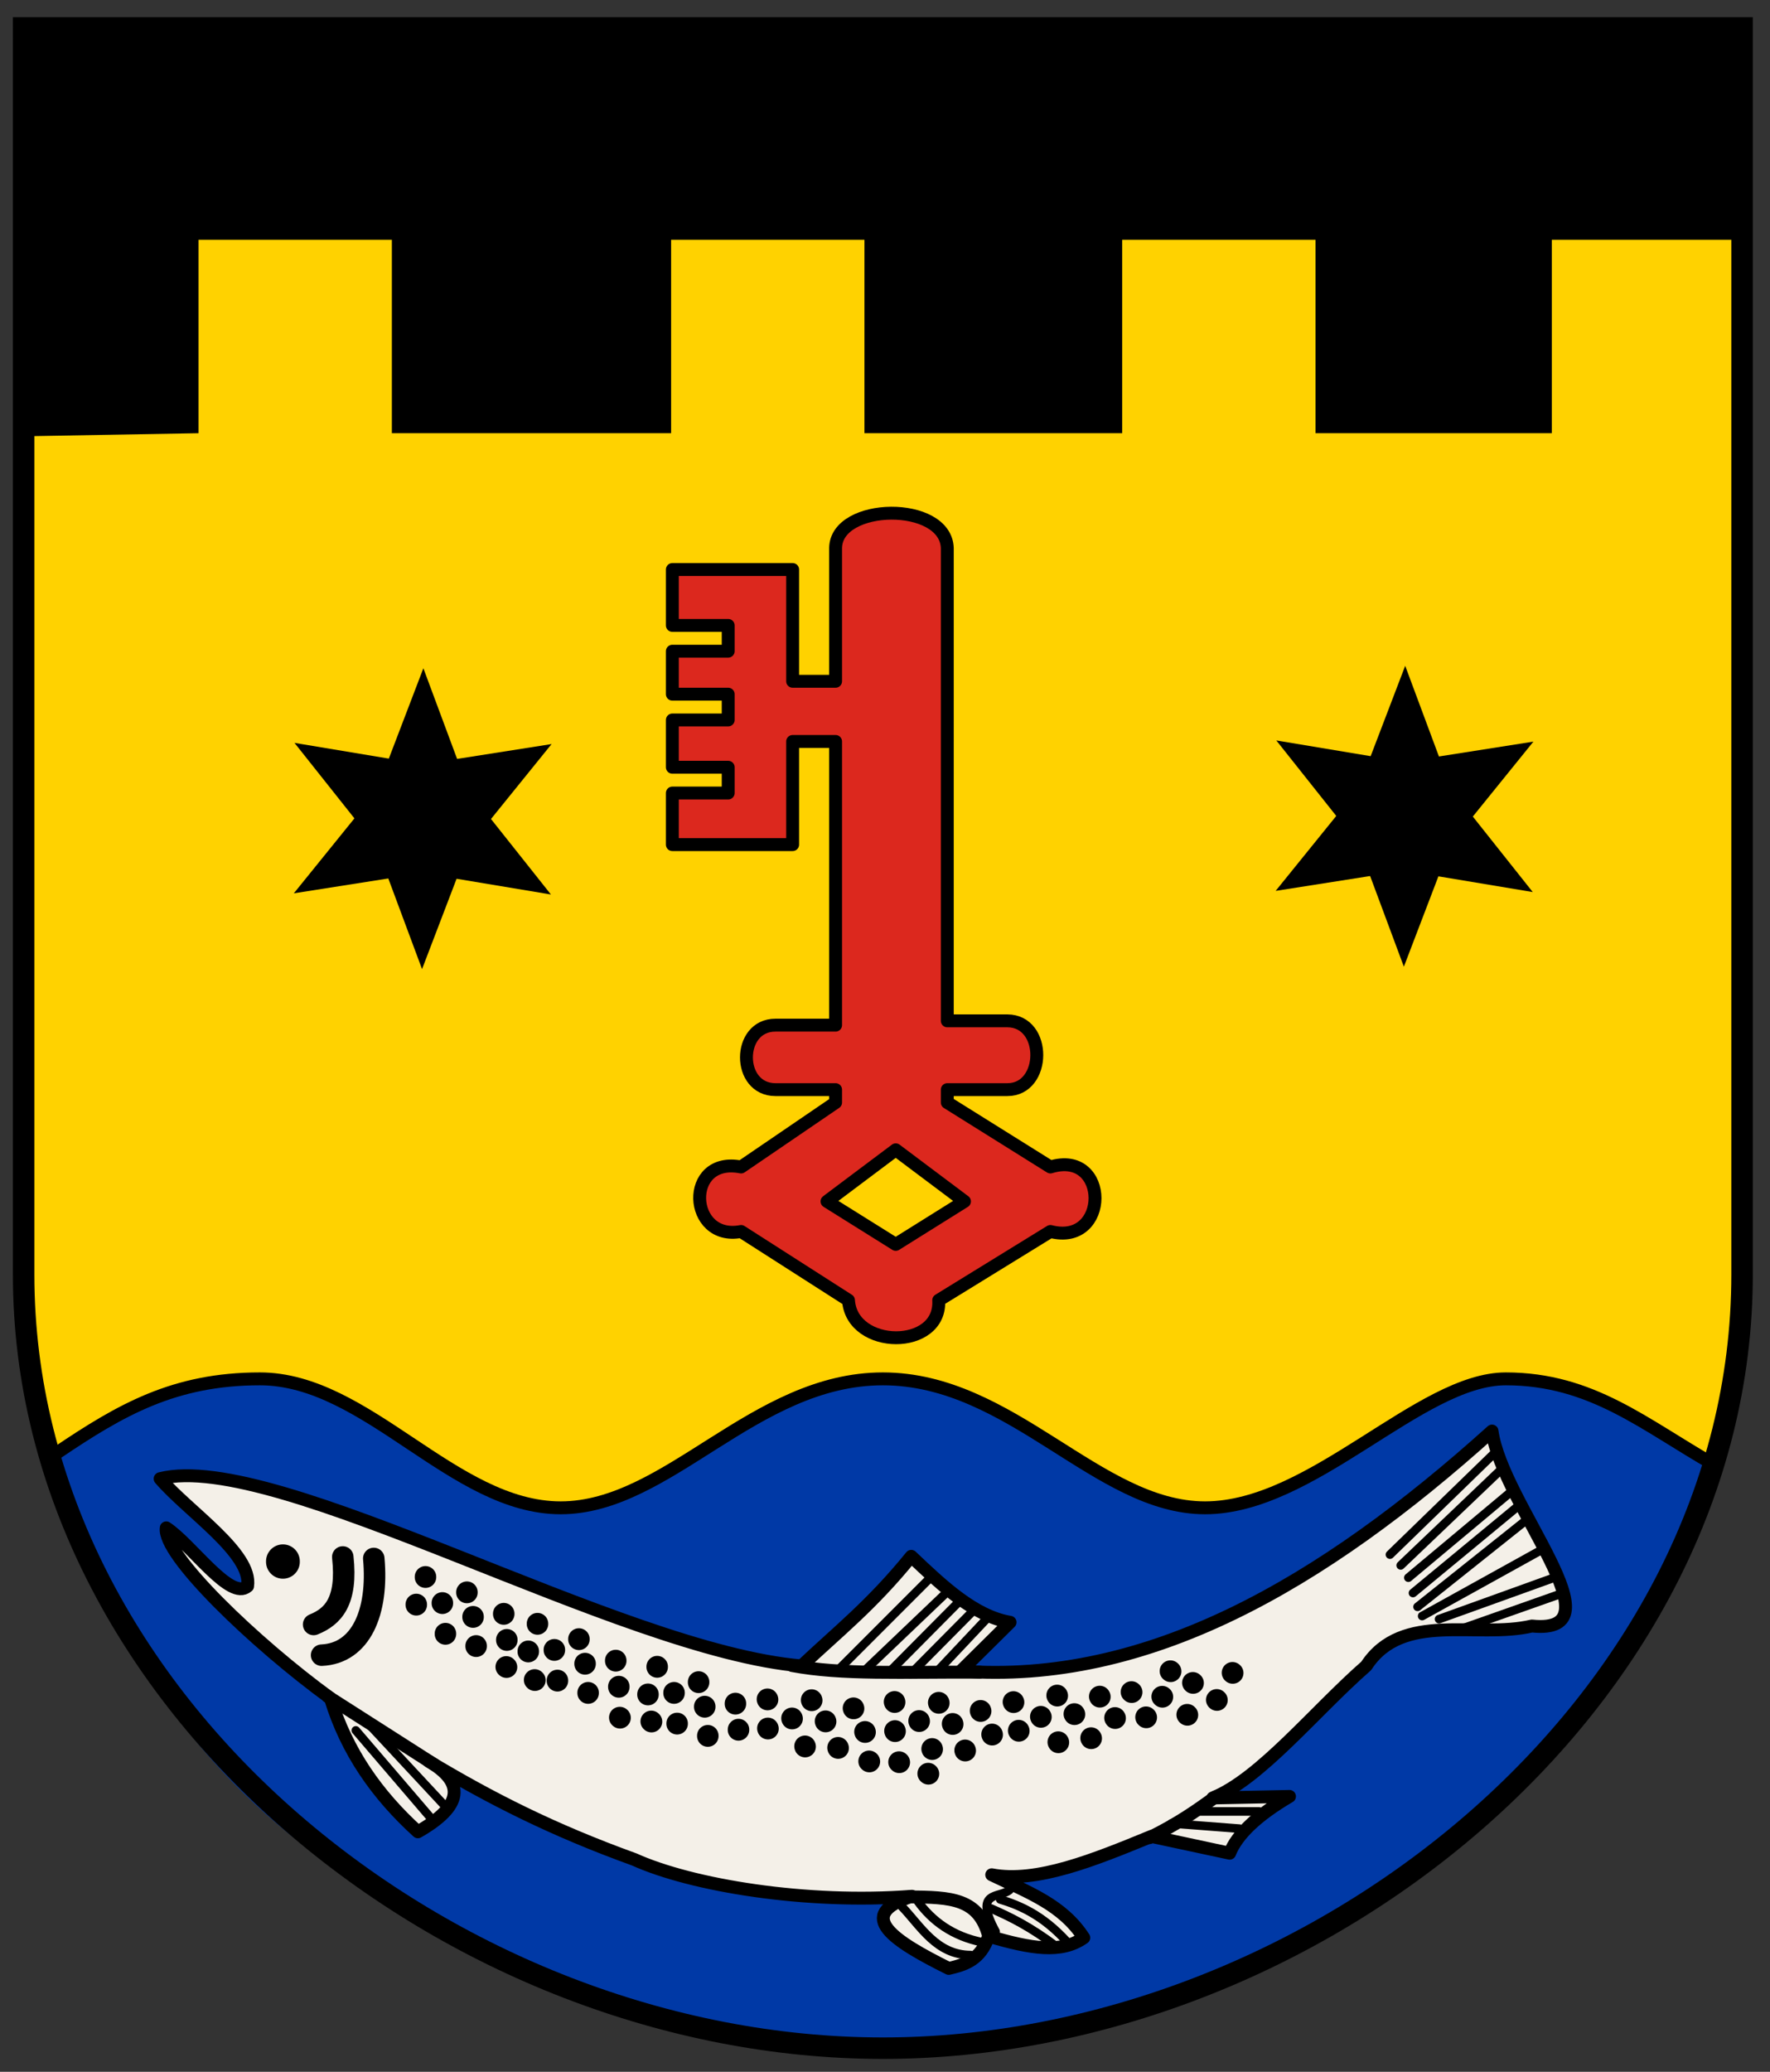 <!-- Created with Inkscape (http://www.inkscape.org/) -->
<svg xmlns:rdf="http://www.w3.org/1999/02/22-rdf-syntax-ns#" xmlns="http://www.w3.org/2000/svg" height="482" width="412" version="1.1" xmlns:cc="http://creativecommons.org/ns#" xmlns:dc="http://purl.org/dc/elements/1.1/">
 <rect width="100%" height="100%" fill="#333333" stroke="none"/>

 <g transform="translate(0,-570.362)">
  <g transform="translate(-14.5,14.5)">
   <rect height="97.48" width="400.53" y="563.45" x="20.708" fill="#000"/>
   <path d="m20,657.36,40.714-0.714,0-45,45,0,0,45,65,0,0-45,45,0,0,45,60,0,0-45,45,0,0,45,55,0,0-45,45,0-2.287,221.66c-0.49,41.08-0.82,57.44-8.42,79.05l-380-5c-7.31-20.208-10.939-40.484-10-65z" fill="#ffd200"/>
   <path d="m75,877.36c25,0,45,30,70,30s45-30,75-30,50,30,75,30,50-30,70-30,32.23,10.693,48.571,20c-38.38,92.81-108.18,128.14-193.57,135.04-116.13-13.6-173.33-61.72-192.14-137.89,14.672-9.89,27.143-17.15,47.143-17.15z" fill="#0039a6"/>
   <path stroke-linejoin="round" d="m51.786,899.86c27.191-6.817,106.77,40.005,149.29,43.571,8.368-7.918,16.3-14.095,25.538-25.496,7.355,6.987,14.716,13.936,23.001,15.341l-11.471,11.352c43.351,3.279,84.092-20.201,123.65-55.84,2.411,17.162,30.392,47.5,9.286,45.357-12.887,3.029-30.167-3.605-38.571,9.286-11.932,10.428-24.635,26.253-35.714,30.714l17.857-0.357c-7.479,4.405-12.164,8.809-13.929,13.214l-18.24-3.91c-13.396,5.51-26.751,10.916-37.143,8.929,8.525,4.094,16.469,6.983,21.429,14.643-5.25,3.698-12.154,2.579-22.143-0.357-1.877,5.545-5.542,6.622-9.286,7.5-12.63-6.293-22.231-12.37-8.571-16.786-24.55,1.876-51.254-2.52-64.643-8.571-19.085-6.894-33.393-14.184-47.857-22.857,8.583,5.005,7.964,10.471-2.5,16.429-9.464-8.572-16.603-18.693-20.357-31.071-17.508-12.737-39.158-33.453-38.214-39.643,5.838,3.83,14.936,17.123,18.929,13.571,1.181-7.619-13.838-17.381-20.357-25z" stroke="#000" stroke-linecap="round" stroke-miterlimit="4" stroke-dasharray="none" stroke-width="3" fill="#f4f0e8"/>
   <path d="m85.714,920.22a3.929,3.929,0,1,1,-7.857,0,3.929,3.929,0,1,1,7.857,0z" transform="translate(-1.429,-1.071)" fill="#000"/>
   <path d="m85.714,920.22a3.929,3.929,0,1,1,-7.857,0,3.929,3.929,0,1,1,7.857,0z" transform="matrix(0.636,0,0,0.636,61.526,337.482)" fill="#000"/>
   <path d="m85.714,920.22a3.929,3.929,0,1,1,-7.857,0,3.929,3.929,0,1,1,7.857,0z" transform="matrix(0.636,0,0,0.636,71.169,341.054)" fill="#000"/>
   <path d="m85.714,920.22a3.929,3.929,0,1,1,-7.857,0,3.929,3.929,0,1,1,7.857,0z" transform="matrix(0.636,0,0,0.636,59.383,343.911)" fill="#000"/>
   <path d="m85.714,920.22a3.929,3.929,0,1,1,-7.857,0,3.929,3.929,0,1,1,7.857,0z" transform="matrix(0.636,0,0,0.636,65.455,343.554)" fill="#000"/>
   <path d="m85.714,920.22a3.929,3.929,0,1,1,-7.857,0,3.929,3.929,0,1,1,7.857,0z" transform="matrix(0.636,0,0,0.636,66.169,350.697)" fill="#000"/>
   <path d="m85.714,920.22a3.929,3.929,0,1,1,-7.857,0,3.929,3.929,0,1,1,7.857,0z" transform="matrix(0.636,0,0,0.636,79.74,346.054)" fill="#000"/>
   <path d="m85.714,920.22a3.929,3.929,0,1,1,-7.857,0,3.929,3.929,0,1,1,7.857,0z" transform="matrix(0.636,0,0,0.636,73.312,353.554)" fill="#000"/>
   <path d="m85.714,920.22a3.929,3.929,0,1,1,-7.857,0,3.929,3.929,0,1,1,7.857,0z" transform="matrix(0.636,0,0,0.636,80.455,352.125)" fill="#000"/>
   <path d="m85.714,920.22a3.929,3.929,0,1,1,-7.857,0,3.929,3.929,0,1,1,7.857,0z" transform="matrix(0.636,0,0,0.636,72.597,346.768)" fill="#000"/>
   <g fill="#000" transform="translate(26.071,10.893)">
    <path d="m85.714,920.22a3.929,3.929,0,1,1,-7.857,0,3.929,3.929,0,1,1,7.857,0z" transform="matrix(0.636,0,0,0.636,61.526,337.482)"/>
    <path d="m85.714,920.22a3.929,3.929,0,1,1,-7.857,0,3.929,3.929,0,1,1,7.857,0z" transform="matrix(0.636,0,0,0.636,71.169,341.054)"/>
    <path d="m85.714,920.22a3.929,3.929,0,1,1,-7.857,0,3.929,3.929,0,1,1,7.857,0z" transform="matrix(0.636,0,0,0.636,59.383,343.911)"/>
    <path d="m85.714,920.22a3.929,3.929,0,1,1,-7.857,0,3.929,3.929,0,1,1,7.857,0z" transform="matrix(0.636,0,0,0.636,65.455,343.554)"/>
    <path d="m85.714,920.22a3.929,3.929,0,1,1,-7.857,0,3.929,3.929,0,1,1,7.857,0z" transform="matrix(0.636,0,0,0.636,66.169,350.697)"/>
    <path d="m85.714,920.22a3.929,3.929,0,1,1,-7.857,0,3.929,3.929,0,1,1,7.857,0z" transform="matrix(0.636,0,0,0.636,79.74,346.054)"/>
    <path d="m85.714,920.22a3.929,3.929,0,1,1,-7.857,0,3.929,3.929,0,1,1,7.857,0z" transform="matrix(0.636,0,0,0.636,73.312,353.554)"/>
    <path d="m85.714,920.22a3.929,3.929,0,1,1,-7.857,0,3.929,3.929,0,1,1,7.857,0z" transform="matrix(0.636,0,0,0.636,80.455,352.125)"/>
    <path d="m85.714,920.22a3.929,3.929,0,1,1,-7.857,0,3.929,3.929,0,1,1,7.857,0z" transform="matrix(0.636,0,0,0.636,72.597,346.768)"/>
   </g>
   <g fill="#000" transform="translate(53.929,20.893)">
    <path d="m85.714,920.22a3.929,3.929,0,1,1,-7.857,0,3.929,3.929,0,1,1,7.857,0z" transform="matrix(0.636,0,0,0.636,61.526,337.482)"/>
    <path d="m85.714,920.22a3.929,3.929,0,1,1,-7.857,0,3.929,3.929,0,1,1,7.857,0z" transform="matrix(0.636,0,0,0.636,71.169,341.054)"/>
    <path d="m85.714,920.22a3.929,3.929,0,1,1,-7.857,0,3.929,3.929,0,1,1,7.857,0z" transform="matrix(0.636,0,0,0.636,59.383,343.911)"/>
    <path d="m85.714,920.22a3.929,3.929,0,1,1,-7.857,0,3.929,3.929,0,1,1,7.857,0z" transform="matrix(0.636,0,0,0.636,65.455,343.554)"/>
    <path d="m85.714,920.22a3.929,3.929,0,1,1,-7.857,0,3.929,3.929,0,1,1,7.857,0z" transform="matrix(0.636,0,0,0.636,66.169,350.697)"/>
    <path d="m85.714,920.22a3.929,3.929,0,1,1,-7.857,0,3.929,3.929,0,1,1,7.857,0z" transform="matrix(0.636,0,0,0.636,79.74,346.054)"/>
    <path d="m85.714,920.22a3.929,3.929,0,1,1,-7.857,0,3.929,3.929,0,1,1,7.857,0z" transform="matrix(0.636,0,0,0.636,73.312,353.554)"/>
    <path d="m85.714,920.22a3.929,3.929,0,1,1,-7.857,0,3.929,3.929,0,1,1,7.857,0z" transform="matrix(0.636,0,0,0.636,80.455,352.125)"/>
    <path d="m85.714,920.22a3.929,3.929,0,1,1,-7.857,0,3.929,3.929,0,1,1,7.857,0z" transform="matrix(0.636,0,0,0.636,72.597,346.768)"/>
   </g>
   <g fill="#000" transform="matrix(0.944,-0.33,0.33,0.944,-218.536,117.62)">
    <path d="m85.714,920.22a3.929,3.929,0,1,1,-7.857,0,3.929,3.929,0,1,1,7.857,0z" transform="matrix(0.636,0,0,0.636,61.526,337.482)"/>
    <path d="m85.714,920.22a3.929,3.929,0,1,1,-7.857,0,3.929,3.929,0,1,1,7.857,0z" transform="matrix(0.636,0,0,0.636,71.169,341.054)"/>
    <path d="m85.714,920.22a3.929,3.929,0,1,1,-7.857,0,3.929,3.929,0,1,1,7.857,0z" transform="matrix(0.636,0,0,0.636,59.383,343.911)"/>
    <path d="m85.714,920.22a3.929,3.929,0,1,1,-7.857,0,3.929,3.929,0,1,1,7.857,0z" transform="matrix(0.636,0,0,0.636,65.455,343.554)"/>
    <path d="m85.714,920.22a3.929,3.929,0,1,1,-7.857,0,3.929,3.929,0,1,1,7.857,0z" transform="matrix(0.636,0,0,0.636,66.169,350.697)"/>
    <path d="m85.714,920.22a3.929,3.929,0,1,1,-7.857,0,3.929,3.929,0,1,1,7.857,0z" transform="matrix(0.636,0,0,0.636,79.74,346.054)"/>
    <path d="m85.714,920.22a3.929,3.929,0,1,1,-7.857,0,3.929,3.929,0,1,1,7.857,0z" transform="matrix(0.636,0,0,0.636,73.312,353.554)"/>
    <path d="m85.714,920.22a3.929,3.929,0,1,1,-7.857,0,3.929,3.929,0,1,1,7.857,0z" transform="matrix(0.636,0,0,0.636,80.455,352.125)"/>
    <path d="m85.714,920.22a3.929,3.929,0,1,1,-7.857,0,3.929,3.929,0,1,1,7.857,0z" transform="matrix(0.636,0,0,0.636,72.597,346.768)"/>
   </g>
   <g fill="#000" transform="matrix(0.944,-0.33,0.33,0.944,-188.955,118.223)">
    <path d="m85.714,920.22a3.929,3.929,0,1,1,-7.857,0,3.929,3.929,0,1,1,7.857,0z" transform="matrix(0.636,0,0,0.636,61.526,337.482)"/>
    <path d="m85.714,920.22a3.929,3.929,0,1,1,-7.857,0,3.929,3.929,0,1,1,7.857,0z" transform="matrix(0.636,0,0,0.636,71.169,341.054)"/>
    <path d="m85.714,920.22a3.929,3.929,0,1,1,-7.857,0,3.929,3.929,0,1,1,7.857,0z" transform="matrix(0.636,0,0,0.636,59.383,343.911)"/>
    <path d="m85.714,920.22a3.929,3.929,0,1,1,-7.857,0,3.929,3.929,0,1,1,7.857,0z" transform="matrix(0.636,0,0,0.636,65.455,343.554)"/>
    <path d="m85.714,920.22a3.929,3.929,0,1,1,-7.857,0,3.929,3.929,0,1,1,7.857,0z" transform="matrix(0.636,0,0,0.636,66.169,350.697)"/>
    <path d="m85.714,920.22a3.929,3.929,0,1,1,-7.857,0,3.929,3.929,0,1,1,7.857,0z" transform="matrix(0.636,0,0,0.636,79.74,346.054)"/>
    <path d="m85.714,920.22a3.929,3.929,0,1,1,-7.857,0,3.929,3.929,0,1,1,7.857,0z" transform="matrix(0.636,0,0,0.636,73.312,353.554)"/>
    <path d="m85.714,920.22a3.929,3.929,0,1,1,-7.857,0,3.929,3.929,0,1,1,7.857,0z" transform="matrix(0.636,0,0,0.636,80.455,352.125)"/>
    <path d="m85.714,920.22a3.929,3.929,0,1,1,-7.857,0,3.929,3.929,0,1,1,7.857,0z" transform="matrix(0.636,0,0,0.636,72.597,346.768)"/>
   </g>
   <g fill="#000" transform="matrix(0.876,-0.482,0.482,0.876,-293.812,198.255)">
    <path d="m85.714,920.22a3.929,3.929,0,1,1,-7.857,0,3.929,3.929,0,1,1,7.857,0z" transform="matrix(0.636,0,0,0.636,61.526,337.482)"/>
    <path d="m85.714,920.22a3.929,3.929,0,1,1,-7.857,0,3.929,3.929,0,1,1,7.857,0z" transform="matrix(0.636,0,0,0.636,71.169,341.054)"/>
    <path d="m85.714,920.22a3.929,3.929,0,1,1,-7.857,0,3.929,3.929,0,1,1,7.857,0z" transform="matrix(0.636,0,0,0.636,59.383,343.911)"/>
    <path d="m85.714,920.22a3.929,3.929,0,1,1,-7.857,0,3.929,3.929,0,1,1,7.857,0z" transform="matrix(0.636,0,0,0.636,65.455,343.554)"/>
    <path d="m85.714,920.22a3.929,3.929,0,1,1,-7.857,0,3.929,3.929,0,1,1,7.857,0z" transform="matrix(0.636,0,0,0.636,66.169,350.697)"/>
    <path d="m85.714,920.22a3.929,3.929,0,1,1,-7.857,0,3.929,3.929,0,1,1,7.857,0z" transform="matrix(0.636,0,0,0.636,79.74,346.054)"/>
    <path d="m85.714,920.22a3.929,3.929,0,1,1,-7.857,0,3.929,3.929,0,1,1,7.857,0z" transform="matrix(0.636,0,0,0.636,73.312,353.554)"/>
    <path d="m85.714,920.22a3.929,3.929,0,1,1,-7.857,0,3.929,3.929,0,1,1,7.857,0z" transform="matrix(0.636,0,0,0.636,80.455,352.125)"/>
    <path d="m85.714,920.22a3.929,3.929,0,1,1,-7.857,0,3.929,3.929,0,1,1,7.857,0z" transform="matrix(0.636,0,0,0.636,72.597,346.768)"/>
   </g>
   <g fill="#000" transform="matrix(0.663,-0.749,0.749,0.663,-488.519,422.785)">
    <path d="m85.714,920.22a3.929,3.929,0,1,1,-7.857,0,3.929,3.929,0,1,1,7.857,0z" transform="matrix(0.636,0,0,0.636,61.526,337.482)"/>
    <path d="m85.714,920.22a3.929,3.929,0,1,1,-7.857,0,3.929,3.929,0,1,1,7.857,0z" transform="matrix(0.636,0,0,0.636,71.169,341.054)"/>
    <path d="m85.714,920.22a3.929,3.929,0,1,1,-7.857,0,3.929,3.929,0,1,1,7.857,0z" transform="matrix(0.636,0,0,0.636,59.383,343.911)"/>
    <path d="m85.714,920.22a3.929,3.929,0,1,1,-7.857,0,3.929,3.929,0,1,1,7.857,0z" transform="matrix(0.636,0,0,0.636,65.455,343.554)"/>
    <path d="m85.714,920.22a3.929,3.929,0,1,1,-7.857,0,3.929,3.929,0,1,1,7.857,0z" transform="matrix(0.636,0,0,0.636,66.169,350.697)"/>
    <path d="m85.714,920.22a3.929,3.929,0,1,1,-7.857,0,3.929,3.929,0,1,1,7.857,0z" transform="matrix(0.636,0,0,0.636,73.312,353.554)"/>
    <path d="m85.714,920.22a3.929,3.929,0,1,1,-7.857,0,3.929,3.929,0,1,1,7.857,0z" transform="matrix(0.636,0,0,0.636,80.455,352.125)"/>
    <path d="m85.714,920.22a3.929,3.929,0,1,1,-7.857,0,3.929,3.929,0,1,1,7.857,0z" transform="matrix(0.636,0,0,0.636,72.597,346.768)"/>
   </g>
   <path d="m85.714,920.22a3.929,3.929,0,1,1,-7.857,0,3.929,3.929,0,1,1,7.857,0z" transform="matrix(0.422,-0.477,0.477,0.422,-314.661,606.151)" fill="#000"/>
   <path d="m85.714,920.22a3.929,3.929,0,1,1,-7.857,0,3.929,3.929,0,1,1,7.857,0z" transform="matrix(0.422,-0.477,0.477,0.422,-307.34,607.044)" fill="#000"/>
   <path d="m85.714,920.22a3.929,3.929,0,1,1,-7.857,0,3.929,3.929,0,1,1,7.857,0z" transform="matrix(0.422,-0.477,0.477,0.422,-256.626,616.329)" fill="#000"/>
   <path d="m85.714,920.22a3.929,3.929,0,1,1,-7.857,0,3.929,3.929,0,1,1,7.857,0z" transform="matrix(0.422,-0.477,0.477,0.422,-249.661,616.508)" fill="#000"/>
   <path d="m85.714,920.22a3.929,3.929,0,1,1,-7.857,0,3.929,3.929,0,1,1,7.857,0z" transform="matrix(0.422,-0.477,0.477,0.422,-242.876,619.186)" fill="#000"/>
   <path d="m85.714,920.22a3.929,3.929,0,1,1,-7.857,0,3.929,3.929,0,1,1,7.857,0z" transform="matrix(0.422,-0.477,0.477,0.422,-341.09,594.365)" fill="#000"/>
   <path d="m85.714,920.22a3.929,3.929,0,1,1,-7.857,0,3.929,3.929,0,1,1,7.857,0z" transform="matrix(0.422,-0.477,0.477,0.422,-334.483,597.401)" fill="#000"/>
   <path stroke-linejoin="round" d="M94.286,918.08c1.132,10.33-2.252,13.88-6.786,15.71" stroke="#000" stroke-linecap="round" stroke-miterlimit="4" stroke-dasharray="none" stroke-width="5" fill="none"/>
   <path stroke-linejoin="round" d="m231.25,922.72-21.786,21.786" stroke="#000" stroke-linecap="round" stroke-miterlimit="4" stroke-dasharray="none" stroke-width="2" fill="none"/>
   <path stroke-linejoin="round" d="m101.5,918.43c1.133,12.473-2.966,22.098-12.143,22.5" stroke="#000" stroke-linecap="round" stroke-miterlimit="4" stroke-dasharray="none" stroke-width="5" fill="none"/>
   <path stroke-linejoin="round" d="m242.57,944.88c-18.07-0.072-32.037,0.644-43.676-1.533" stroke="#000" stroke-linecap="round" stroke-miterlimit="4" stroke-dasharray="none" stroke-width="3" fill="none"/>
   <path stroke-linejoin="round" d="m244.64,1006.3c-2.346-8.801-8.715-9.064-18.553-9.138" stroke="#000" stroke-linecap="round" stroke-miterlimit="4" stroke-dasharray="none" stroke-width="3" fill="none"/>
   <path stroke-linejoin="round" d="m297.43,973.9c-4.794,3.439-8.838,6.267-15.332,9.473" stroke="#000" stroke-linecap="round" stroke-miterlimit="4" stroke-dasharray="none" stroke-width="3" fill="none"/>
   <path stroke-linejoin="round" d="m234.88,926.3-18.882,17.998" stroke="#000" stroke-linecap="round" stroke-miterlimit="4" stroke-dasharray="none" stroke-width="2" fill="none"/>
   <path stroke-linejoin="round" d="m238.2,928.01-15.977,16.104" stroke="#000" stroke-linecap="round" stroke-miterlimit="4" stroke-dasharray="none" stroke-width="2" fill="none"/>
   <path stroke-linejoin="round" d="m241.33,930.3-14.967,15.093" stroke="#000" stroke-linecap="round" stroke-miterlimit="4" stroke-dasharray="none" stroke-width="2" fill="none"/>
   <path stroke-linejoin="round" d="m244.67,931.93-12.568,13.326" stroke="#000" stroke-linecap="round" stroke-miterlimit="4" stroke-dasharray="none" stroke-width="2" fill="none"/>
   <path stroke-linejoin="round" d="m362.68,893.61-24.643,23.929" stroke="#000" stroke-linecap="round" stroke-miterlimit="4" stroke-dasharray="none" stroke-width="2" fill="none"/>
   <path stroke-linejoin="round" d="m363.75,897.9-23.214,22.143" stroke="#000" stroke-linecap="round" stroke-miterlimit="4" stroke-dasharray="none" stroke-width="2" fill="none"/>
   <path stroke-linejoin="round" d="m366.25,902.9-23.929,20" stroke="#000" stroke-linecap="round" stroke-miterlimit="4" stroke-dasharray="none" stroke-width="2" fill="none"/>
   <path stroke-linejoin="round" d="m368.04,906.11-24.643,20.357" stroke="#000" stroke-linecap="round" stroke-miterlimit="4" stroke-dasharray="none" stroke-width="2" fill="none"/>
   <path stroke-linejoin="round" d="M369.11,910.04,344.46,929.68" stroke="#000" stroke-linecap="round" stroke-miterlimit="4" stroke-dasharray="none" stroke-width="2" fill="none"/>
   <path stroke-linejoin="round" d="m373.12,916.55-27.587,15.274" stroke="#000" stroke-linecap="round" stroke-miterlimit="4" stroke-dasharray="none" stroke-width="2" fill="none"/>
   <path stroke-linejoin="round" d="m376.25,922.9-26.786,9.643" stroke="#000" stroke-linecap="round" stroke-miterlimit="4" stroke-dasharray="none" stroke-width="2" fill="none"/>
   <path stroke-linejoin="round" d="m377.32,926.83-22.125,7.796" stroke="#000" stroke-linecap="round" stroke-miterlimit="4" stroke-dasharray="none" stroke-width="2" fill="none"/>
   <path stroke-linejoin="round" d="m307.59,977.29-14.643-0" stroke="#000" stroke-linecap="round" stroke-miterlimit="4" stroke-dasharray="none" stroke-width="2" fill="none"/>
   <path stroke-linejoin="round" d="m303.04,981.29-15.862-1.219" stroke="#000" stroke-linecap="round" stroke-miterlimit="4" stroke-dasharray="none" stroke-width="2" fill="none"/>
   <path stroke-linejoin="round" d="m240.43,1010.7c-7.965-0.044-11.601-6.699-15.967-11.241" stroke="#000" stroke-linecap="round" stroke-miterlimit="4" stroke-dasharray="none" stroke-width="2" fill="none"/>
   <path stroke-linejoin="round" d="m249.46,995.58c-2.305,1.952-8.472-0.046-3.214,9.643" stroke="#000" stroke-linecap="round" stroke-miterlimit="4" stroke-dasharray="none" stroke-width="2" fill="none"/>
   <path stroke-linejoin="round" d="m262.68,1007.4c-5.529-5.977-10.746-8.256-15.357-9.643" stroke="#000" stroke-linecap="round" stroke-miterlimit="4" stroke-dasharray="none" stroke-width="2" fill="none"/>
   <path stroke-linejoin="round" d="M117.68,975.58,100.41,957.04" stroke="#000" stroke-linecap="round" stroke-miterlimit="4" stroke-dasharray="none" stroke-width="2" fill="none"/>
   <path stroke-linejoin="round" d="M114.46,978.43,97.321,958.43" stroke="#000" stroke-linecap="round" stroke-miterlimit="4" stroke-dasharray="none" stroke-width="2" fill="none"/>
   <path stroke-linejoin="round" d="m260.54,1008.8c-6.301-4.749-10.934-6.996-15.357-8.928" stroke="#000" stroke-linecap="round" stroke-miterlimit="4" stroke-dasharray="none" stroke-width="2" fill="none"/>
   <path stroke-linejoin="round" d="m243.04,1007.7c-6.801-1.413-11.563-4.866-15-9.643" stroke="#000" stroke-linecap="round" stroke-miterlimit="4" stroke-dasharray="none" stroke-width="2" fill="none"/>
   <path stroke-linejoin="round" d="m115.53,966.35s-14.991-9.584-24.736-15.802" stroke="#000" stroke-linecap="round" stroke-miterlimit="4" stroke-dasharray="none" stroke-width="3" fill="none"/>
   <path d="m111.12,744.77-17.838-2.932-6.531,16.857-6.38-16.915-17.864,2.772,11.459-13.982-11.333-14.084,17.838,2.932,6.531-16.857,6.38,16.915,17.864-2.772-11.459,13.982z" transform="matrix(1.231,0,0,1.247,5.948,-164.768)" fill="#000"/>
   <path d="m111.12,744.77-17.838-2.932-6.531,16.857-6.38-16.915-17.864,2.772,11.459-13.982-11.333-14.084,17.838,2.932,6.531-16.857,6.38,16.915,17.864-2.772-11.459,13.982z" transform="matrix(1.231,0,0,1.247,234.486,-165.335)" fill="#000"/>
   <path stroke-linejoin="round" style="baseline-shift:baseline;block-progression:tb;color:#000000;direction:ltr;text-indent:0;text-align:start;enable-background:accumulate;text-transform:none;" d="m235,683.36c-0.394-11.004-25.857-10.616-26,0v31h-10v-17-9h-28v13h13v6h-13v10h13v6h-13v11h13v6h-13v12h28v-24h10v66h-14c-9,0-9,15,0,15h14v3l-22,15c-13.341-2.615-12.359,17.386,0,15l25,16c0.784,11.573,21.686,11.692,21,0l26-16c13.824,3.584,13.871-19.234,0-15l-24-15v-3h14c9,0,9.222-15.955,0-16l-14,0zm-12,140,16,12-16,10-16-10z" stroke="#000" stroke-linecap="round" stroke-miterlimit="4" stroke-dasharray="none" stroke-width="3" fill="#dc281e"/>
   <path stroke-linejoin="round" d="m27.857,893.79c14.672-9.882,27.143-17.143,47.143-17.143,25,0,45,30,70,30s45-30,75-30,50,30,75,30,50-30,70-30,32.23,10.693,48.571,20" stroke="#000" stroke-linecap="butt" stroke-miterlimit="4" stroke-dasharray="none" stroke-width="3" fill="none"/>
   <path stroke-linejoin="miter" d="m20,562.36,400,0,0,290c0,100-100,180-200,180s-200-80-200-180z" stroke="#000" stroke-linecap="butt" stroke-miterlimit="4" stroke-dasharray="none" stroke-width="5" fill="none"/>
  </g>
 </g>
</svg>
